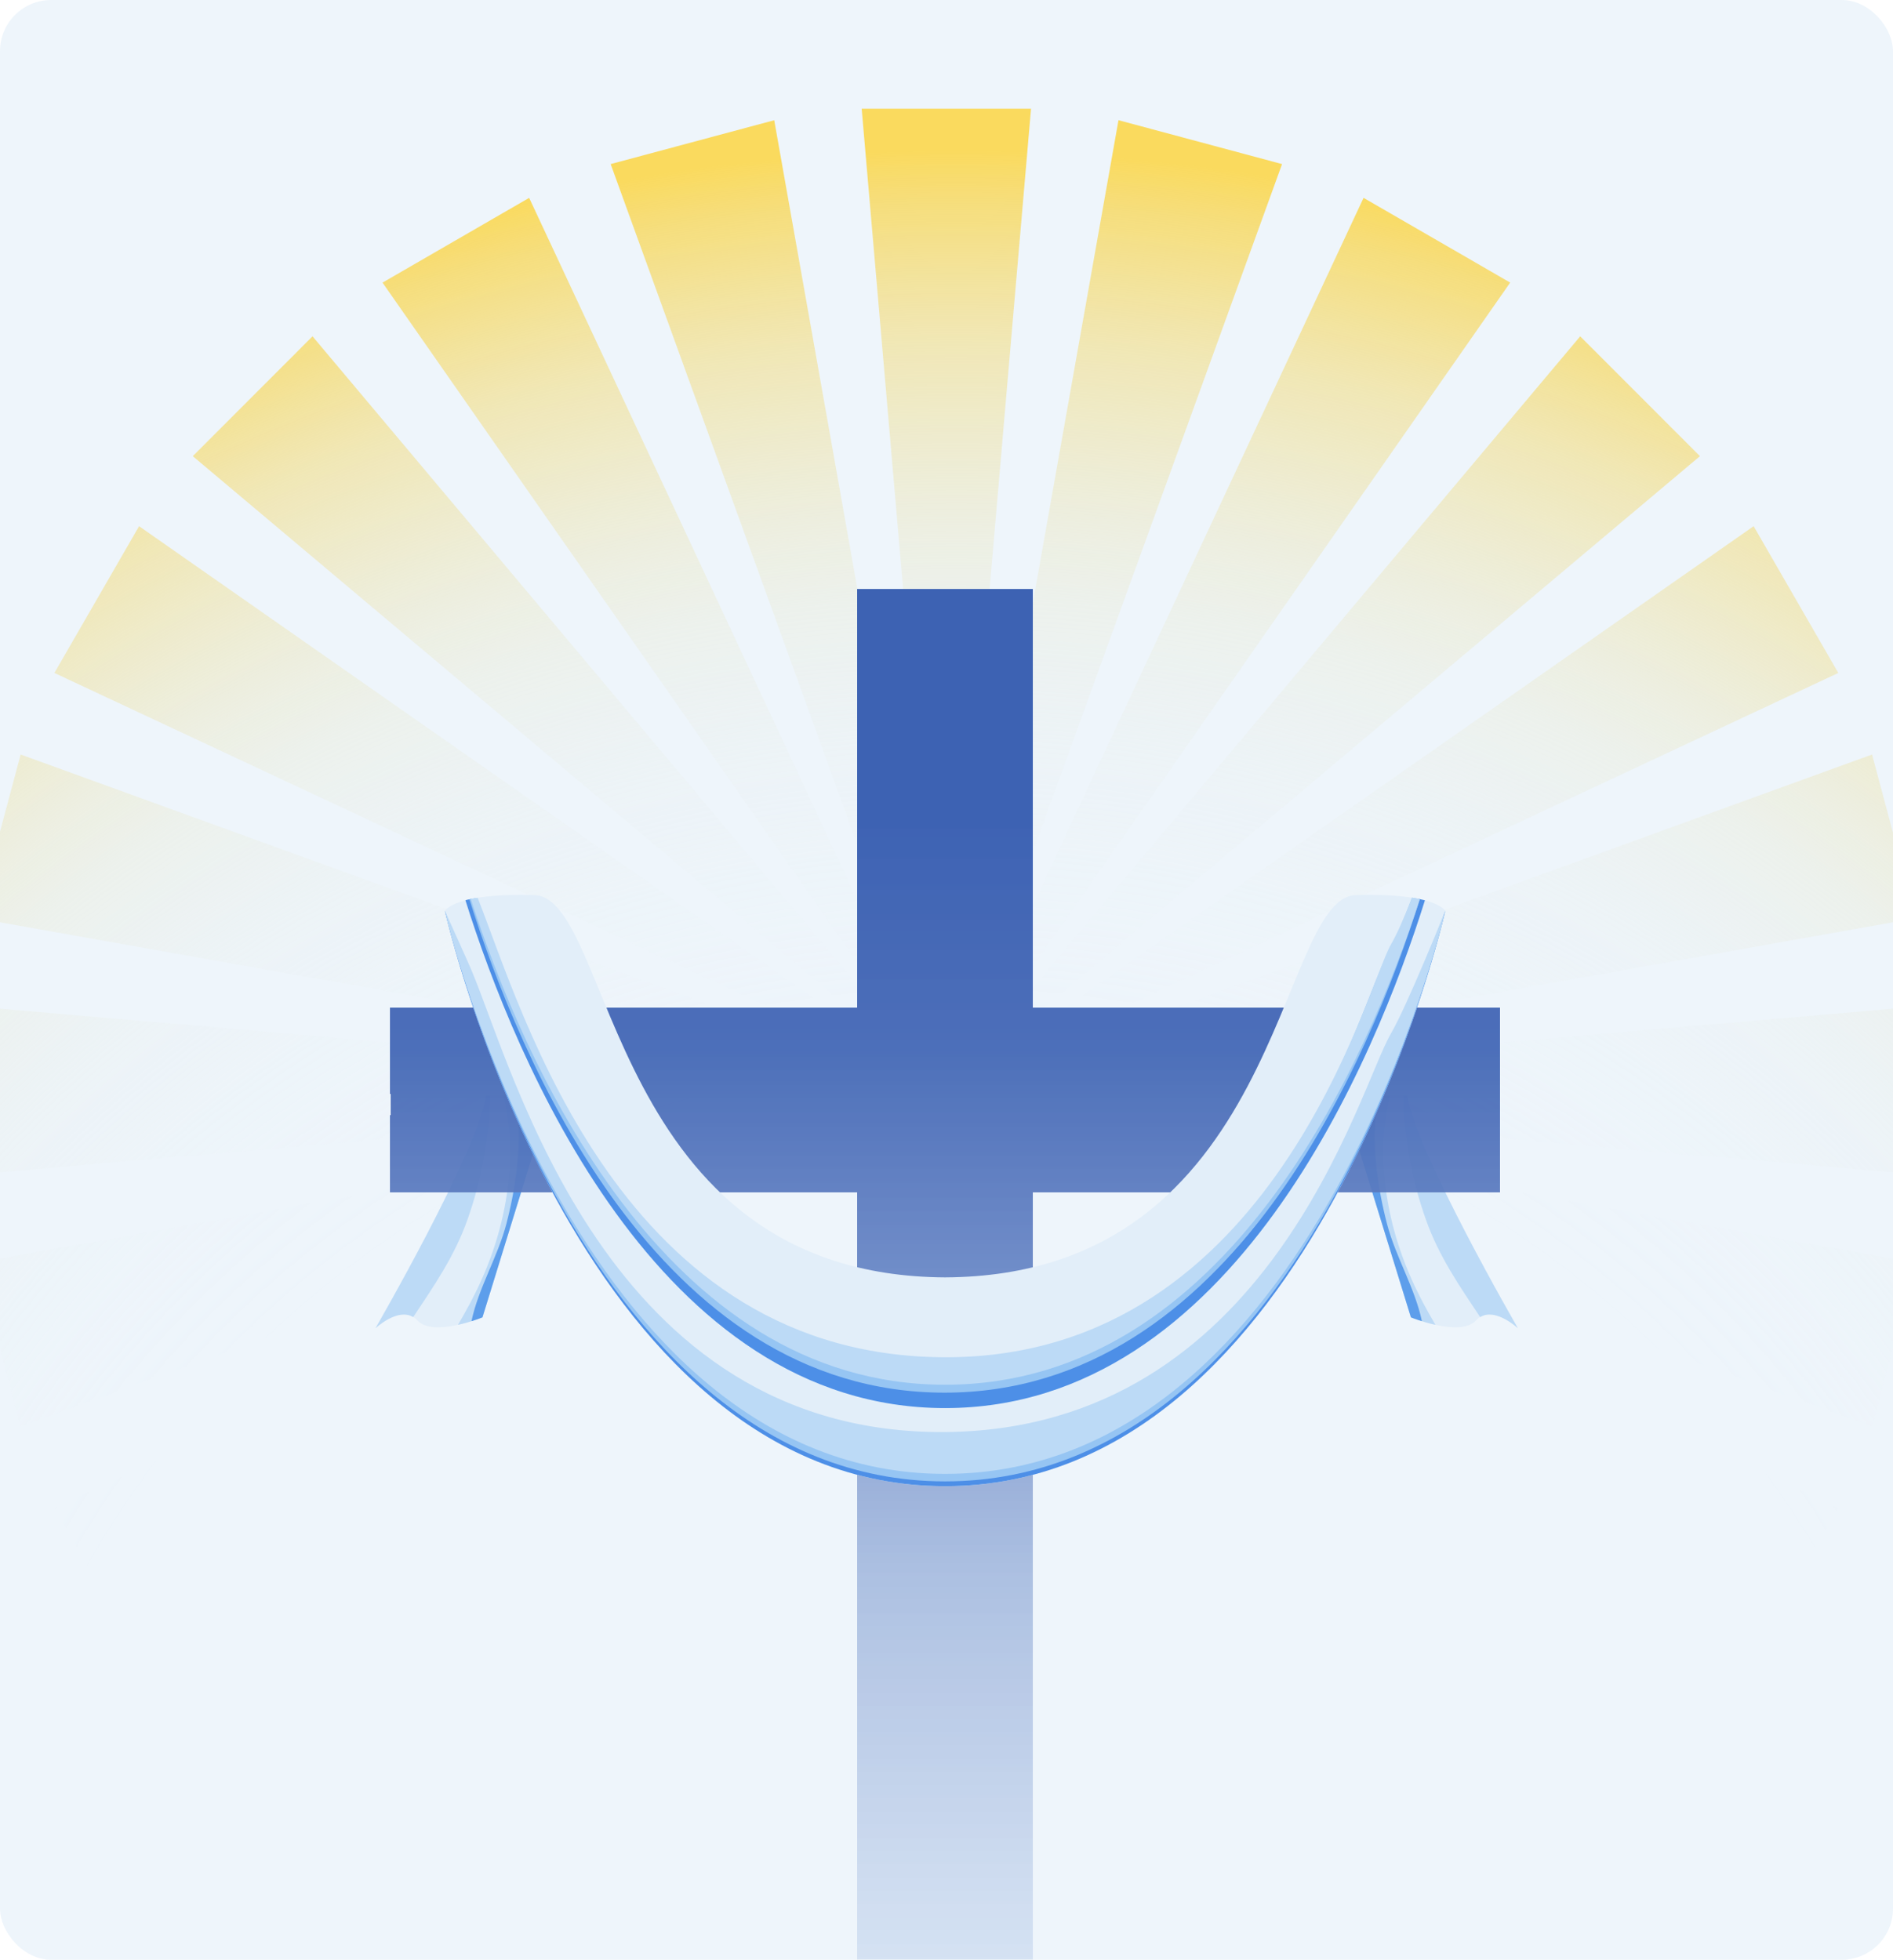 <svg width="592" height="613" viewBox="0 0 592 613" fill="none" xmlns="http://www.w3.org/2000/svg">
<g clip-path="url(#clip0_57_3814)">
<rect width="592" height="613" rx="16" fill="#E2EEF9" fill-opacity="0.6"/>
<path d="M242.124 37.607L295.95 341.087L190.972 51.323L242.124 37.607ZM322.435 34H269.475L295.961 341.087L322.435 34ZM349.786 37.607L295.961 341.098L400.939 51.323L349.786 37.596V37.607ZM426.428 61.892L295.961 341.087L472.279 88.392L426.417 61.881L426.428 61.892ZM494.175 105.199L295.961 341.087L531.625 142.685L494.175 105.199ZM548.417 164.591L295.961 341.087L574.892 210.496L548.417 164.591ZM585.451 236.009L295.961 341.087L599.154 287.21L585.451 236.009ZM602.757 314.587L295.961 341.098L602.757 367.608V314.598V314.587ZM599.154 394.974L295.95 341.098L585.44 446.176L599.143 394.974H599.154ZM574.892 471.688L295.961 341.098L548.417 517.594L574.903 471.688H574.892ZM531.614 539.5L295.95 341.098L494.164 576.985L531.614 539.5ZM472.279 593.793L295.95 341.098L426.417 620.293L472.279 593.793ZM400.928 630.862L295.939 341.098L349.764 644.578L400.917 630.862H400.928ZM322.424 648.185L295.939 341.098L269.464 648.185H322.424ZM242.113 644.578L295.939 341.087L190.961 630.851L242.113 644.567V644.578ZM165.472 620.293L295.939 341.098L119.609 593.793L165.472 620.304V620.293ZM97.724 576.985L295.939 341.098L60.274 539.5L97.724 576.985ZM43.483 517.594L295.939 341.098L17.019 471.678L43.494 517.583L43.483 517.594ZM6.449 446.176L295.939 341.087L-7.243 394.963L6.46 446.165L6.449 446.176ZM-10.847 367.598L295.95 341.087L-10.847 314.587V367.598ZM-7.243 287.21L295.961 341.087L6.46 236.009L-7.243 287.21ZM17.019 210.496L295.95 341.087L43.494 164.591L17.008 210.496H17.019ZM60.285 142.685L295.95 341.087L97.735 105.199L60.285 142.685ZM119.62 88.392L295.95 341.087L165.483 61.892L119.62 88.403V88.392Z" fill="url(#paint0_radial_57_3814)"/>
<path d="M419.846 342.775L441.238 412.056C441.238 412.056 456.748 418.36 461.589 413.021C466.431 407.681 474.679 415.444 474.679 415.444C474.679 415.444 442.99 360.624 440.077 342.764H433.691" fill="#E2EEF9"/>
<path d="M434.59 342.776C433.177 349.661 432.29 356.557 432.673 364.089C433.308 376.709 436.375 388.78 441.523 400.303C443.692 405.171 446.212 409.83 448.906 414.402C444.733 413.481 441.25 412.067 441.25 412.067L419.857 342.786H434.601L434.59 342.776Z" fill="#BCDAF6"/>
<path d="M462.892 411.979C456.364 402.177 449.945 392.88 445.936 381.522C441.401 368.694 439.211 356.25 438.871 342.775H440.087C442.99 360.635 474.689 415.455 474.689 415.455C474.689 415.455 467.788 408.975 462.903 411.979H462.892Z" fill="#BCDAF6"/>
<path d="M432.771 342.776C431.478 343.993 430.558 345.67 430.328 347.819C429.112 359.309 430.854 371.699 433.768 382.849C436.44 393.1 442.487 402.836 444.677 413.263C442.618 412.616 441.238 412.057 441.238 412.057L419.846 342.776H432.771Z" fill="#5D9EEB"/>
<path d="M172.276 342.775L150.883 412.056C150.883 412.056 135.373 418.36 130.532 413.021C125.69 407.681 117.442 415.444 117.442 415.444C117.442 415.444 149.131 360.624 152.044 342.764H158.43" fill="#E2EEF9"/>
<path d="M157.531 342.775C158.944 349.661 159.831 356.557 159.448 364.089C158.813 376.708 155.746 388.78 150.598 400.303C148.429 405.171 145.909 409.83 143.215 414.402C147.388 413.481 150.871 412.067 150.871 412.067L172.264 342.786H157.52L157.531 342.775Z" fill="#BCDAF6"/>
<path d="M129.227 411.98C135.755 402.178 142.174 392.881 146.183 381.522C150.717 368.694 152.908 356.25 153.248 342.776H152.032C149.129 360.636 117.43 415.455 117.43 415.455C117.43 415.455 124.33 408.976 129.216 411.98H129.227Z" fill="#BCDAF6"/>
<path d="M159.349 342.775C160.641 343.992 161.561 345.67 161.791 347.819C163.007 359.309 161.266 371.698 158.352 382.848C155.679 393.099 149.633 402.835 147.442 413.262C149.502 412.615 150.882 412.056 150.882 412.056L172.274 342.775H159.349Z" fill="#5D9EEB"/>
<g filter="url(#filter0_d_57_3814)">
<path d="M469.016 281.17H322.896V150.316H268.162V281.17H122.042L122.075 311.661L122.042 339.059H268.162V662L295.523 661.956L322.896 662V339.059H469.016V281.17Z" fill="url(#paint1_linear_57_3814)" shape-rendering="crispEdges"/>
</g>
<path d="M424.04 279.974C399.044 280.709 401.421 399.02 295.567 399.557C189.712 399.009 192.078 280.709 167.093 279.974C142.097 279.24 139.14 284.897 139.14 284.897C139.14 284.897 179.514 464.858 295.567 464.858C411.619 464.858 451.993 284.897 451.993 284.897C451.993 284.897 449.036 279.24 424.04 279.974Z" fill="#E2EEF9"/>
<path d="M434.917 327.272C424.851 344.398 398.442 455.44 296.958 456.251C191.103 457.084 160.85 338.817 147.377 307.132C145.778 303.371 139.129 284.897 139.129 284.897C139.129 284.897 179.504 464.858 295.556 464.858C411.608 464.858 451.983 284.897 451.983 284.897C451.983 284.897 440.065 318.512 434.917 327.272Z" fill="#4D8FE7"/>
<path d="M434.917 325.781C424.851 342.907 398.442 453.949 296.958 454.76C191.103 455.594 160.85 337.326 147.377 305.641C145.778 301.88 139.129 284.886 139.129 284.886C139.129 284.886 179.504 463.367 295.556 463.367C411.608 463.367 451.983 284.886 451.983 284.886C451.983 284.886 440.065 317.021 434.917 325.781Z" fill="#96C5F3"/>
<path d="M443.647 281.169C440.471 289.414 437.097 297.747 434.917 301.485C424.851 318.775 398.442 430.936 296.958 431.747C191.289 432.591 160.948 313.425 147.432 281.169C146.818 281.378 146.161 281.356 145.559 281.608C160.981 330.66 205.518 440.441 295.556 440.441C385.594 440.441 430.317 330.463 445.619 281.608C444.962 281.509 444.304 281.279 443.647 281.169Z" fill="#4D8FE7"/>
<path d="M441.588 280.786C438.412 289.03 436.922 292.923 434.753 296.661C424.687 313.951 398.278 426.112 296.794 426.923C191.126 427.767 162.263 313.173 148.747 280.906C148.1 281.082 147.158 281.18 146.797 281.301C162.219 330.353 205.354 435.617 295.392 435.617C385.43 435.617 428.729 330.09 444.031 281.235C443.374 281.136 442.246 280.895 441.588 280.786Z" fill="#96C5F3"/>
<path d="M434.917 323.435C424.851 340.561 397.04 447.129 295.556 447.93C189.701 448.763 160.85 334.98 147.366 303.294C145.767 299.534 139.118 284.897 139.118 284.897C139.118 284.897 179.493 461.021 295.545 461.021C411.597 461.021 451.972 284.897 451.972 284.897C451.972 284.897 440.055 314.675 434.906 323.435H434.917Z" fill="#BCDAF6"/>
<path d="M441.589 280.786C438.774 287.89 436.813 292.287 434.918 295.554C427.656 308.108 398.443 423.722 296.959 424.533C194.018 425.344 163.414 316.122 149.372 280.819C148.495 280.95 147.937 281.082 147.225 281.213C163.348 330.89 207.042 433.139 295.568 433.139C384.094 433.139 427.777 331.121 444.032 281.246C443.331 281.071 442.158 280.895 441.589 280.797V280.786Z" fill="#BCDAF6"/>
</g>
<defs>
<filter id="filter0_d_57_3814" x="78.042" y="140.316" width="434.974" height="599.684" filterUnits="userSpaceOnUse" color-interpolation-filters="sRGB">
<feFlood flood-opacity="0" result="BackgroundImageFix"/>
<feColorMatrix in="SourceAlpha" type="matrix" values="0 0 0 0 0 0 0 0 0 0 0 0 0 0 0 0 0 0 127 0" result="hardAlpha"/>
<feOffset dy="34"/>
<feGaussianBlur stdDeviation="22"/>
<feComposite in2="hardAlpha" operator="out"/>
<feColorMatrix type="matrix" values="0 0 0 0 0 0 0 0 0 0.151 0 0 0 0 0.473 0 0 0 0.2 0"/>
<feBlend mode="normal" in2="BackgroundImageFix" result="effect1_dropShadow_57_3814"/>
<feBlend mode="normal" in="SourceGraphic" in2="effect1_dropShadow_57_3814" result="shape"/>
</filter>
<radialGradient id="paint0_radial_57_3814" cx="0" cy="0" r="1" gradientUnits="userSpaceOnUse" gradientTransform="translate(299.104 652.976) rotate(-180) scale(755.233 755.948)">
<stop offset="0.42" stop-color="#E2EEF9" stop-opacity="0"/>
<stop offset="0.46" stop-color="#E2EDF6" stop-opacity="0.02"/>
<stop offset="0.51" stop-color="#E3ECED" stop-opacity="0.08"/>
<stop offset="0.56" stop-color="#E6EADE" stop-opacity="0.17"/>
<stop offset="0.62" stop-color="#E9E8CA" stop-opacity="0.3"/>
<stop offset="0.67" stop-color="#EDE4B0" stop-opacity="0.47"/>
<stop offset="0.73" stop-color="#F2E091" stop-opacity="0.67"/>
<stop offset="0.79" stop-color="#F7DB6C" stop-opacity="0.91"/>
<stop offset="0.81" stop-color="#FADA5E"/>
</radialGradient>
<linearGradient id="paint1_linear_57_3814" x1="295.523" y1="220.682" x2="295.523" y2="875.653" gradientUnits="userSpaceOnUse">
<stop stop-color="#3D62B3"/>
<stop offset="0.11" stop-color="#476AB7" stop-opacity="0.97"/>
<stop offset="0.23" stop-color="#6685C4" stop-opacity="0.9"/>
<stop offset="0.36" stop-color="#99B0DA" stop-opacity="0.78"/>
<stop offset="0.65" stop-color="#E2EEF9" stop-opacity="0.6"/>
</linearGradient>
<clipPath id="clip0_57_3814">
<rect width="592" height="613" rx="16" fill="white"/>
</clipPath>
</defs>
</svg>
